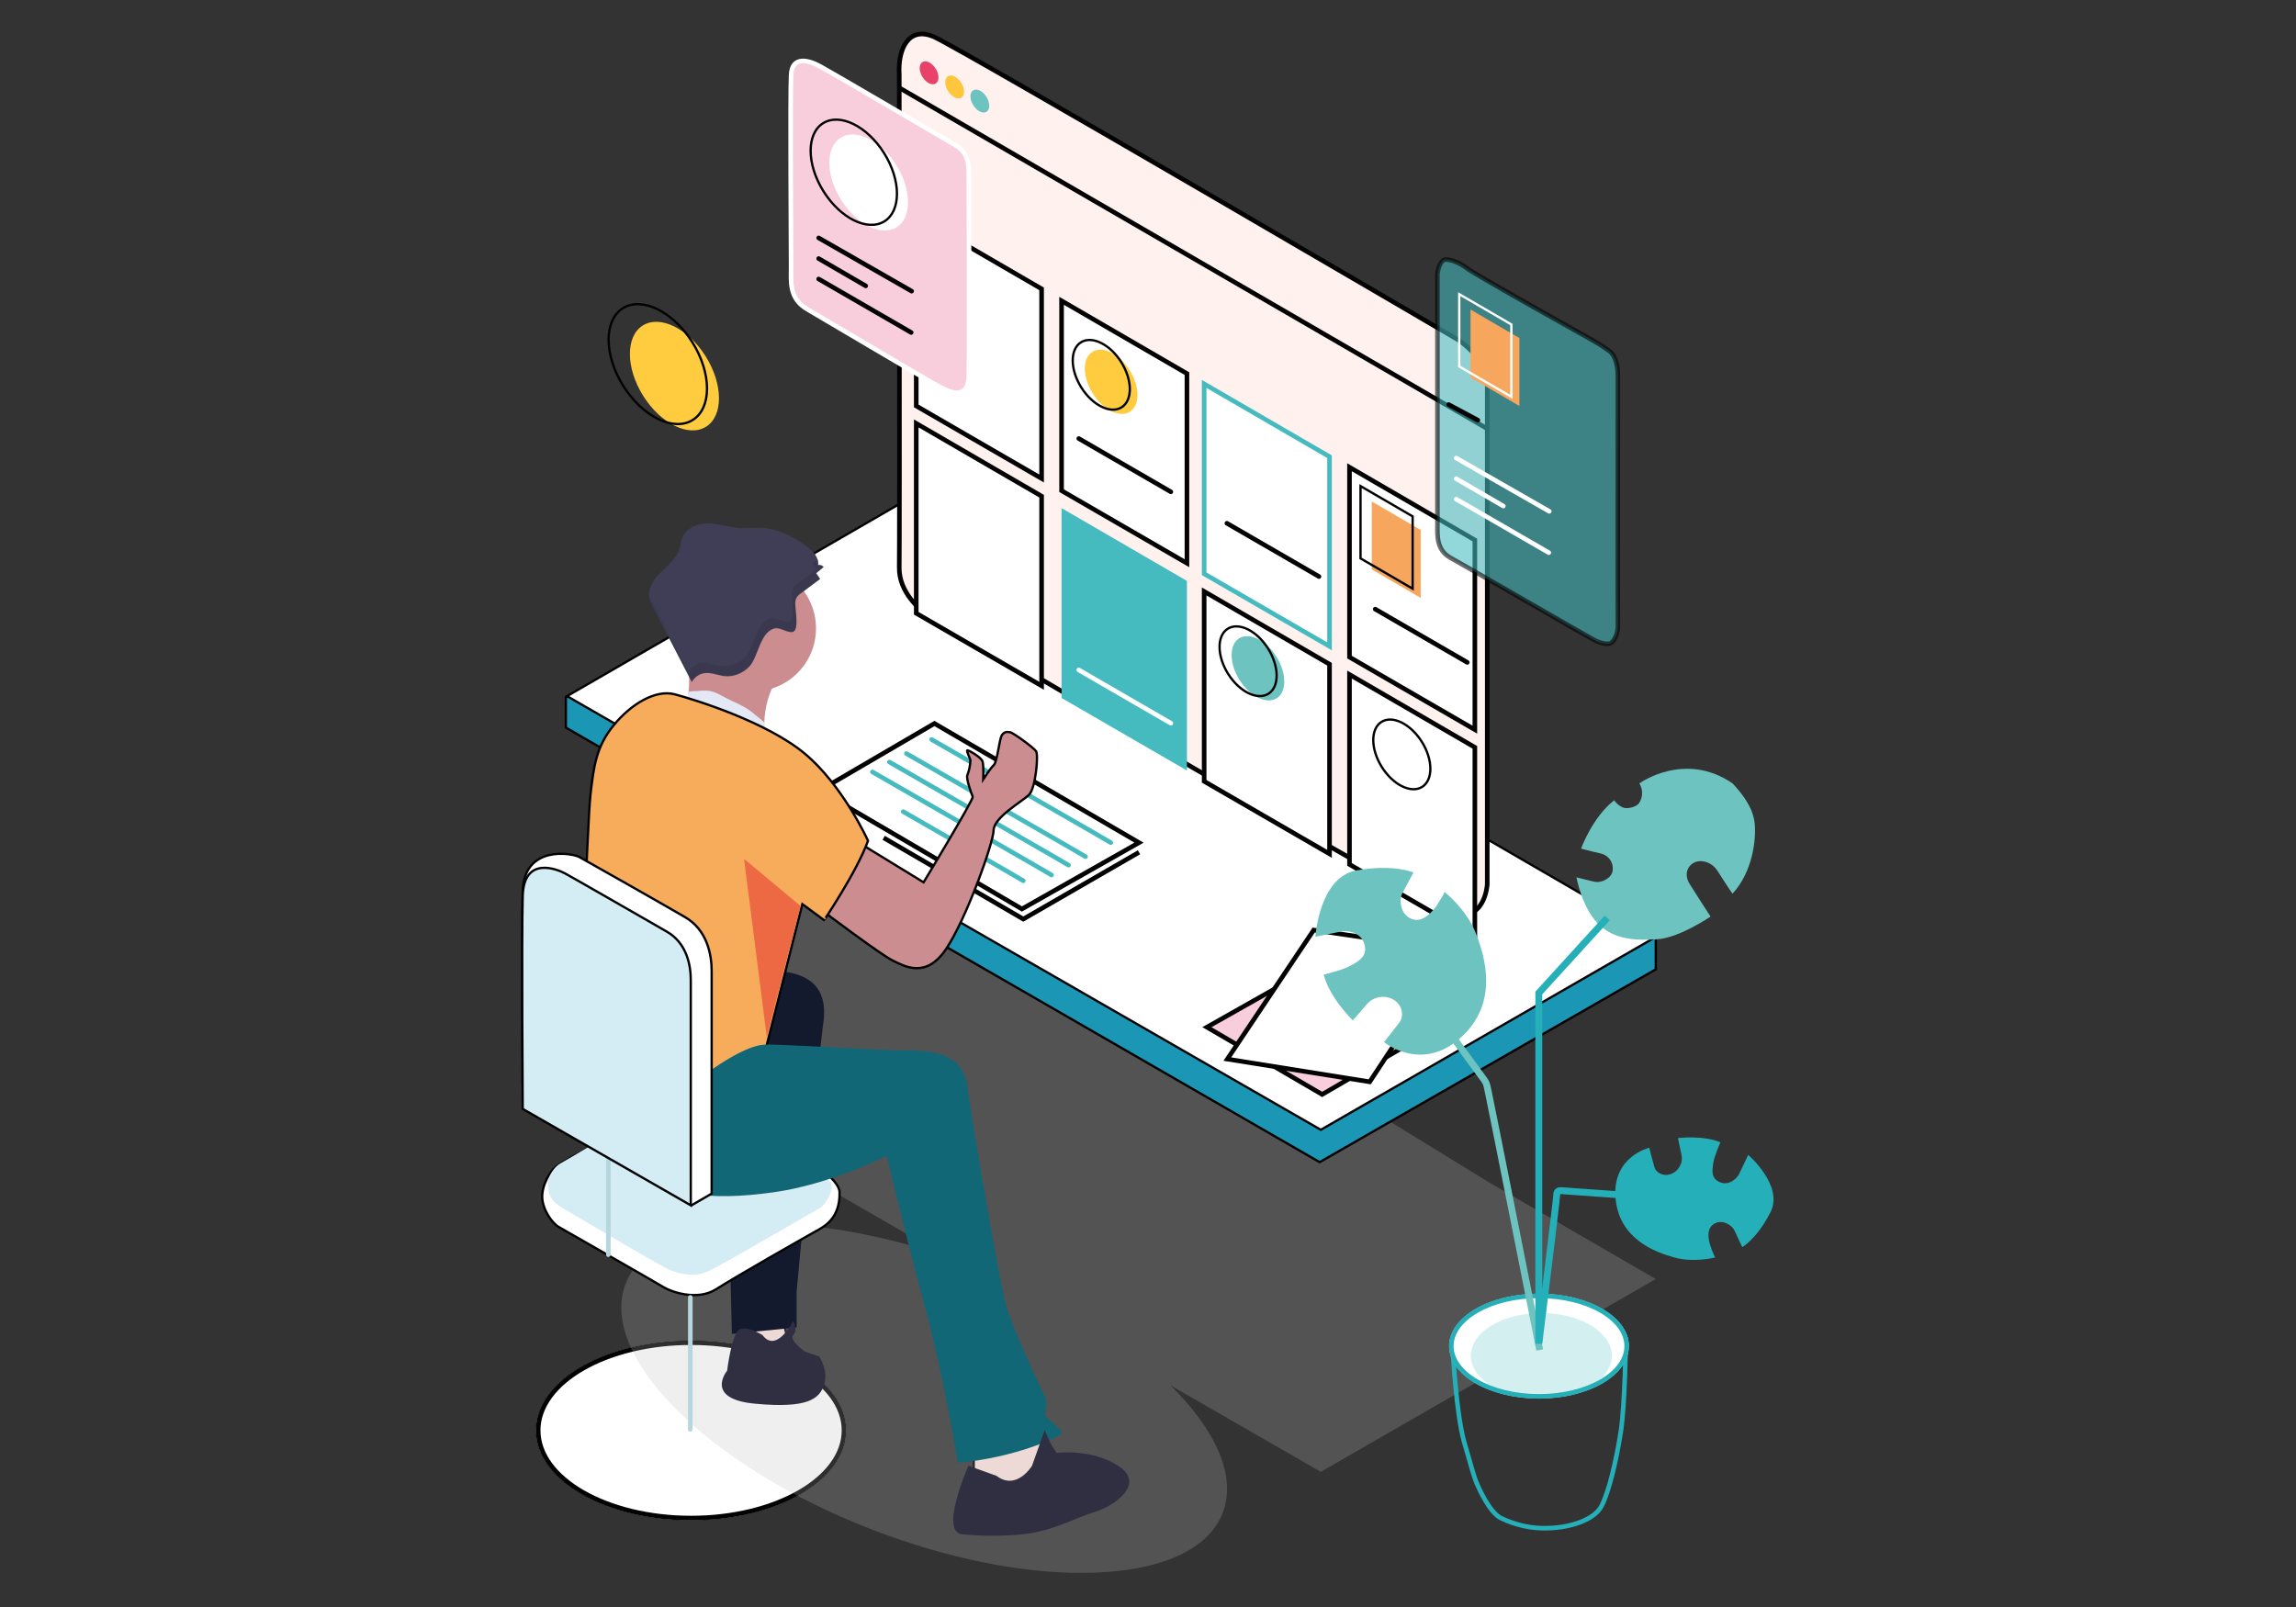 <?xml version="1.0" encoding="UTF-8"?> <!-- Generator: Adobe Illustrator 25.1.0, SVG Export Plug-In . SVG Version: 6.00 Build 0) --> <svg xmlns="http://www.w3.org/2000/svg" xmlns:xlink="http://www.w3.org/1999/xlink" version="1.1" id="Layer_1" x="0px" y="0px" viewBox="0 0 1000 700" style="enable-background:new 0 0 1000 700;" xml:space="preserve"><rect x="0" y="0" width="1000" height="700" fill="#333333" stroke="none"/> <style type="text/css"> .st0{fill:#FCE2DD;stroke:#020203;} .st1{fill:#FFFFFF;} .st2{fill:none;stroke:#020203;stroke-width:2;} .st3{opacity:0.238;fill:#BABABA;enable-background:new ;} .st4{fill:#131A2E;} .st5{fill:#FFFFFF;stroke:#020203;} .st6{fill:#D4ECF4;} .st7{fill:#1B97B5;stroke:#020203;} .st8{fill:#FEF1EE;stroke:#020203;stroke-width:2;} .st9{fill:#FFFFFF;stroke:#020203;stroke-width:2;} .st10{fill:#45BBC0;} .st11{fill:#FFFFFF;stroke:#45BBC0;stroke-width:2;} .st12{fill:#F6A65D;} .st13{fill:none;stroke:#020203;} .st14{fill:#E9426A;} .st15{fill:#FDC63C;} .st16{fill:#6DC3BF;} .st17{fill:#FECC3E;} .st18{fill:none;} .st19{fill:none;stroke:#020203;stroke-width:1;stroke-miterlimit:4;} .st20{fill:none;stroke:#020203;stroke-width:2;stroke-linecap:round;} .st21{fill:none;stroke:#FFFFFF;stroke-width:2;stroke-linecap:round;} .st22{opacity:0.585;fill:#45BBC0;stroke:#020203;stroke-width:2;enable-background:new ;} .st23{fill:none;stroke:#FFFFFF;} .st24{fill:#F9CEDC;stroke:#FFFFFF;stroke-width:2;} .st25{fill:#F9CEDC;stroke:#020203;stroke-width:2;stroke-miterlimit:4;} .st26{fill:#D4ECF4;stroke:#B6D7DD;stroke-width:2;stroke-linecap:round;} .st27{fill:none;stroke:#45BBC0;stroke-width:2;stroke-linecap:round;} .st28{fill:#CB8D8F;stroke:#020203;} .st29{fill:#CB8D8F;} .st30{fill:#E3E8F4;} .st31{fill:#403E56;} .st32{opacity:0.1;} .st33{fill:#020203;} .st34{fill:#F7AC5C;stroke:#020203;} .st35{fill:#126776;} .st36{fill:#D4ECF4;stroke:#020203;} .st37{fill:#ED6944;} .st38{fill:#302F42;} .st39{fill:none;stroke:#25AFB8;stroke-width:2;} .st40{opacity:0.2;fill:#25AFB8;enable-background:new ;} .st41{fill:#25AFB8;} .st42{clip-path:url(#SVGID_2_);} .st43{fill:none;stroke:#6DC3BF;stroke-width:3;} .st44{fill:none;stroke:#25AFB8;stroke-width:3;} </style> <g id="Group_301" transform="translate(-160.604 -65.941)"> <path id="Path_6782" class="st0" d="M584.7,694.3v22.6l40.4-10.3l-15.2-23.9L584.7,694.3z"></path> <path id="Path_6783" class="st0" d="M486.1,635.6v22.6l17.3-10.3l-6.5-23.9L486.1,635.6z"></path> <g id="Group_296" transform="translate(-5904.336 8141.174)"> <g id="Ellipse_1068" transform="translate(6197.336 -4553.174)"> <ellipse class="st1" cx="168.6" cy="-2899" rx="67.5" ry="39.1"></ellipse> <ellipse class="st2" cx="168.6" cy="-2899" rx="66.6" ry="38.2"></ellipse> </g> <path id="Union_12" class="st3" d="M6445.4-7408.7c-71.8-27.6-120.1-75.6-108-107.3c11.4-29.8,72.3-34.5,139.2-12.1l-164.7-94.8 l154.3-89.2l247.1,151.8l72.8,42.2l-145.9,84l-65.5-37.7c19.8,19.5,28.9,39.6,22.8,55.5c-6.6,17.3-29.9,26.2-61.4,26.2 C6509.9-7390,6478.1-7396.2,6445.4-7408.7z"></path> <path id="Path_6724" class="st4" d="M6387.4-7655.6c0,0,8.8,1.7,15.1,2.9c6.3,1.2,23.8,1.6,21.1,22.5 c-2.8,20.9-11.7,117.6-11.7,117.6v15.6l-28.2,2.8l-2.5-105.9L6387.4-7655.6z"></path> <path id="Path_6717" class="st5" d="M6326.4-7578c0,0-15.2,8.2-18.5,10.4c-3.4,2.1-7,8.7-6.8,14c0.2,5.4,4.4,11.4,7.5,13 c3,1.7,42.7,24.4,45.6,26.2c2.9,1.7,14.3,6.1,22.7,0.7s40.2-23.5,43.5-25.3s10.5-5.4,10.2-16.9c-0.3-11.5-51.5-33.9-51.5-33.9 l-14.1-4.5L6326.4-7578z"></path> <path id="Path_6718" class="st6" d="M6336.8-7584.9c0,0-25.4,15.2-27.9,16.5c-2.5,1.4-5.3,5.5-5.3,8.6c0,3.1,0.1,7.2,6.4,10.8 c6.3,3.6,43.2,25.8,47.5,27.3c4.3,1.5,10,3,16.4,0c6.4-3,46.1-26.3,48.1-27.3c2-0.9,6.2-7.3,5-10.8c-1.2-3.5-25.1-9.9-25.1-9.9 l-38.4-18.9L6336.8-7584.9z"></path> <path id="Path_6689" class="st7" d="M6786.1-7653v-14.6l-469-106.1l-5.7,2.1v13.3l328.3,189.3L6786.1-7653z"></path> <path id="Path_6688" class="st5" d="M6713.3-7709.3l72.8,42.2l-145.9,84L6311.9-7772l154.3-89.2L6713.3-7709.3z"></path> <path id="Path_6690" class="st8" d="M6484.9-7799c0,0-15-7.6-16.9-9c-1.9-1.4-11.6-9-11.4-20.1c0.2-11.1,0-208.9,0-214.6 c-0.7-11.1,4-21.3,15.1-16.5s228.5,132.1,228.5,132.1s12.5,8.2,12.5,18.6v218.5c0,0-1,17.7-16.3,12.1 C6681.1-7683.6,6484.9-7799,6484.9-7799z"></path> <path id="Path_6699" class="st9" d="M6518.6-7949.4l-54.6-31.7v82.7l54.6,31.6V-7949.4z"></path> <path id="Path_6712" class="st9" d="M6518.6-7859.1l-54.6-31.7v82.7l54.6,31.6V-7859.1z"></path> <path id="Path_6700" class="st9" d="M6581.9-7912.5l-54.6-31.7v82.7l54.6,31.6V-7912.5z"></path> <path id="Path_6711" class="st10" d="M6581.9-7822.2l-54.6-31.7v82.7l54.6,31.6V-7822.2z"></path> <path id="Path_6701" class="st11" d="M6644-7876.3l-54.6-31.7v82.7l54.6,31.6V-7876.3z"></path> <path id="Path_6710" class="st9" d="M6644-7785.9l-54.6-31.7v82.7l54.6,31.6V-7785.9z"></path> <path id="Path_6702" class="st9" d="M6707.3-7840l-54.6-31.7v82.7l54.6,31.6V-7840z"></path> <path id="Path_6709" class="st9" d="M6707.3-7749.7l-54.6-31.7v82.7l54.6,31.6V-7749.7z"></path> <path id="Path_6704" class="st12" d="M6683.7-7844.4l-21.3-12.4v29.6l21.3,12.4V-7844.4z"></path> <path id="Path_6703" class="st13" d="M6680.2-7850.3l-22.7-13.2v31.5l22.7,13.2V-7850.3z"></path> <ellipse id="Ellipse_1063" transform="matrix(0.848 -0.53 0.53 0.848 5246.426 2206.257)" class="st14" cx="6469.6" cy="-8043.5" rx="3.4" ry="5.5"></ellipse> <ellipse id="Ellipse_1064" transform="matrix(0.848 -0.53 0.53 0.848 5244.851 2213.054)" class="st15" cx="6480.7" cy="-8037.3" rx="3.4" ry="5.5"></ellipse> <ellipse id="Ellipse_1065" transform="matrix(0.848 -0.53 0.53 0.848 5243.275 2219.851)" class="st16" cx="6491.7" cy="-8031.2" rx="3.4" ry="5.5"></ellipse> <ellipse id="Ellipse_1066" transform="matrix(0.848 -0.53 0.53 0.848 5187.145 2268.732)" class="st17" cx="6548.9" cy="-7908.9" rx="9.5" ry="15.4"></ellipse> <ellipse id="Ellipse_1074" transform="matrix(0.848 -0.53 0.53 0.848 5159.548 2167.571)" class="st17" cx="6358.7" cy="-7911.4" rx="16.1" ry="26"></ellipse> <ellipse id="Ellipse_1069" transform="matrix(0.848 -0.53 0.53 0.848 5130.741 2321.569)" class="st16" cx="6612.8" cy="-7784.1" rx="9.5" ry="15.4"></ellipse> <g id="Ellipse_1067" transform="matrix(0.53, 0.848, -0.848, 0.53, 6461.599, -5026.62)"> <ellipse transform="matrix(2.516226e-06 1 -1 2.516226e-06 -4002.371 803.202)" class="st18" cx="-2402.8" cy="-1599.6" rx="10.8" ry="17.2"></ellipse> <ellipse transform="matrix(2.516228e-06 1 -1 2.516228e-06 -4002.371 803.202)" class="st19" cx="-2402.8" cy="-1599.6" rx="10.3" ry="16.7"></ellipse> </g> <g id="Ellipse_1075" transform="matrix(0.53, 0.848, -0.848, 0.53, 6254.246, -5046.674)"> <ellipse transform="matrix(2.516228e-06 1 -1 2.516228e-06 -3985.593 778.71)" class="st18" cx="-2382.2" cy="-1603.4" rx="18.2" ry="29.1"></ellipse> <ellipse transform="matrix(2.516227e-06 1 -1 2.516227e-06 -3985.593 778.71)" class="st19" cx="-2382.2" cy="-1603.4" rx="17.8" ry="28.7"></ellipse> </g> <g id="Ellipse_1070" transform="matrix(0.53, 0.848, -0.848, 0.53, 6530.214, -4892.689)"> <ellipse transform="matrix(2.516226e-06 1 -1 2.516226e-06 -4013.521 812.597)" class="st18" cx="-2413.1" cy="-1600.5" rx="10.8" ry="17.2"></ellipse> <ellipse transform="matrix(2.516228e-06 1 -1 2.516228e-06 -4013.521 812.597)" class="st19" cx="-2413.1" cy="-1600.5" rx="10.3" ry="16.7"></ellipse> </g> <g id="Ellipse_1071" transform="matrix(0.53, 0.848, -0.848, 0.53, 6602.127, -4849.145)"> <ellipse transform="matrix(2.516227e-06 1 -1 2.516227e-06 -4016.065 820.335)" class="st18" cx="-2418.2" cy="-1597.9" rx="10.8" ry="17.2"></ellipse> <ellipse transform="matrix(2.516228e-06 1 -1 2.516228e-06 -4016.065 820.335)" class="st19" cx="-2418.2" cy="-1597.9" rx="10.3" ry="16.7"></ellipse> </g> <path id="Path_6705" class="st20" d="M6534.8-7884.2l40.1,23.2"></path> <path id="Path_6706" class="st20" d="M6599.3-7847.3l40.1,23.2"></path> <path id="Path_6721" class="st21" d="M6534.8-7783.4l40.1,23.2"></path> <path id="Path_6707" class="st20" d="M6663.9-7809.9l40.1,23.2"></path> <path id="Path_6708" class="st2" d="M6456.6-8037l256.1,148.5"></path> <path id="Path_6692" class="st22" d="M6759-7926.8c0,0-51.5-28.7-55.2-31.6c-3.7-2.9-8.5-4.3-10-3.6c-1.6,0.7-2.8,4.6-2.8,6.3 v109.6c0,3.9-0.5,10.4,5.6,13.8c6.1,3.3,61.2,35.2,63.1,36.1s5.4,2,6.9,1c1.5-1,3.1-4.1,3-7.8c-0.1-3.7,0-105.3,0-108.4 c0-3.1-0.5-8.6-3.8-11S6759-7926.8,6759-7926.8z"></path> <path id="Path_6693" class="st12" d="M6726.7-7928l-21.3-12.4v29.6l21.3,12.4V-7928z"></path> <path id="Path_6694" class="st23" d="M6723.2-7933.9l-22.7-13.2v31.5l22.7,13.2V-7933.9z"></path> <path id="Path_6695" class="st20" d="M6695.9-7899l12.7,6.8"></path> <path id="Path_6696" class="st21" d="M6699.2-7875.7l40.5,23.2"></path> <path id="Path_6697" class="st21" d="M6699.2-7866.7l20.5,11.9"></path> <path id="Path_6698" class="st21" d="M6699.2-7857.8l40.3,23.3"></path> <path id="Path_6691" class="st24" d="M6473.7-8016.3c0,0-46-27-51.5-30c-5.5-3-12.3-4.5-12.7,3.7c-0.5,8.2,0,78,0,84 s-1,13.4,7.1,18.1s53.9,31.9,57.1,33.5s12.9,7.5,13.2-4.6c0.3-12.1,0-82.2,0-88.6s-2-9.6-5.9-11.8 C6477.2-8014.2,6473.7-8016.3,6473.7-8016.3z"></path> <path id="Path_6714" class="st25" d="M6655-7664.2l-64.4,36.4l50.2,29.3l63.8-37.2L6655-7664.2z"></path> <path id="Path_6713" class="st9" d="M6637.1-7670.1l-37.6,56.2l62,9.9l37.6-57L6637.1-7670.1z"></path> <path id="Path_6719" class="st26" d="M6329.9-7575.2v46.5"></path> <g id="Group_295" transform="translate(6329.921 -4841.785)"> <path id="Path_6725" class="st9" d="M142-2918.3l89.1,51.9l-51,28.9L92-2889.1L142-2918.3z"></path> <path id="Path_6726" class="st2" d="M231.1-2862.2l-50.4,29.1l-60.8-35.4"></path> <path id="Path_6727" class="st27" d="M140.8-2911.3l70.1,40.3l7.9,4.6"></path> <path id="Path_6728" class="st27" d="M129.8-2905.2l70.1,40.3l7.9,4.6"></path> <path id="Path_6729" class="st27" d="M122.4-2901.5l70.1,40.3l7.9,4.6"></path> <path id="Path_6730" class="st27" d="M115-2897.2l70.1,40.3l7.9,4.6"></path> <path id="Path_6731" class="st27" d="M128.4-2879.9l44.4,25.5l7.9,4.6"></path> </g> <path id="Path_6732" class="st28" d="M6493.2-7735.8c0,0,0.2-5.9-0.3-7.7c-0.5-1.8-5.9-4.9-6.6-4.9s1.2,3.6,1.3,4.3 c-0.1,2.2-0.5,4.4-1.3,6.4c-0.8,1.3,1.8,8.4,2.3,9.5s-21.4,37.3-21.4,37.3l-27.6-16.9l-15.9,29.7c0,0,25.6,19.3,30.3,21.4 c4.7,2.2,14.1,8,22.9-5c8.8-13,20.7-46.3,20.8-51.9s12.4-12.5,15.4-15.4c2.9-2.9,4.2-17.3,3.1-19c-1.1-1.6-10-8.1-11.4-8.3 c-1.4-0.2-2.6-0.2-3.6,1.5s-2,11.6-3.4,12.8C6496.3-7740.6,6493.2-7735.8,6493.2-7735.8z"></path> <g id="Group_299" transform="translate(6933.335 -6884.619)"> <circle id="Ellipse_1176" class="st29" cx="-540.5" cy="-916.9" r="27.5"></circle> <path id="Path_7176" class="st29" d="M-527.1-901.3c-0.3,2.3-1.6,4.2-2.8,6.2c-3.5,5.8-5.4,12.3-5.6,19c-0.1,2,0,3.9,0.3,5.9 c0.1,0.7,0.1,1.6-0.5,2c-0.3,0.2-0.7,0.2-1.1,0.1c-0.7-0.1-1.5-0.2-2.2-0.3c-11.7-1.9-21.9-9.8-33.6-11.8c1.5-0.7,2.6-2,3-3.5 c0.3-0.9,0.6-1.8,0.7-2.7c0.2-1,0.3-1.9,0.4-2.9c0.7-7-0.3-13.5-0.7-20.6c-0.4-8.3,9.8-5.6,15.8-5.7c4.8-0.1,9.8-0.2,14.4,1.1 c4.7,1.3,9.1,4.2,11.1,8.6C-527.2-904.4-526.9-902.8-527.1-901.3z"></path> <path id="Path_7177" class="st30" d="M-535.8-868.2c-0.3,0.2-0.7,0.2-1.1,0.1c-0.7-0.1-1.5-0.2-2.2-0.3c-1-0.9-2-1.9-2.9-2.9 c-2.2-2.4-4.1-5.1-6.7-7.1c-3.9-3-8.7-4.7-13.6-4.9c-2.5,0.1-4.9-0.1-7.4-0.4c0.3-0.9,0.6-1.8,0.7-2.7c0.2-1,0.3-1.9,0.4-2.9 c1.4-0.2,2.7-0.3,4.1-0.3c1.6-0.2,3.3-0.3,4.9-0.1c2.7,0.4,5.1,1.9,7.5,3.2c3.4,1.7,6.9,3,10,5.2c1,0.7,1.9,1.4,2.8,2.2 c1.2,1,2.5,2,3.7,3c-0.1,2,0,3.9,0.3,5.9C-535.1-869.5-535.1-868.5-535.8-868.2z"></path> <path id="Path_7178" class="st31" d="M-522-926.9c-0.4-2.1,0.6-4.3,2.5-5.3l8.3-6.2l-1.7-2.5l3.2-2.7c-0.5-0.7-1.5-1.1-2.4-0.9 c0.5-3.4-2.4-6.2-5.1-8.2c-5.6-4.1-12-7.5-18.8-7.9c-3.4-0.2-6.7,0.3-10.1,0c-4.5-0.3-8.9-1.8-13.4-2c-4.5-0.2-9.6,1.6-11.5,5.7 c-0.8,1.8-0.9,3.8-1.5,5.6c-1.4,4.1-5,6.9-8,9.9c-3.1,3-5.9,7.1-5.1,11.3c0.3,1.4,0.9,2.7,1.6,3.9l16.9,32.7 c1.1-2.1,3.3-3.6,5.7-3.9c2.8-0.3,5.5,0.9,8.3,1.3c4.2,0.5,8.4-1.2,11.3-4.4c3.7-4.3,4.6-15.3,11.1-16.4c2.3-0.4,6,2.5,8,1.4 C-520.5-917-522-924.5-522-926.9z"></path> <g id="Group_299-2" transform="translate(-682.838 1963.339)" class="st32"> <path id="Path_7071" class="st33" d="M170-2912.1c-0.2-0.2-0.3-0.5-0.5-0.7c0,0.3,0,0.5-0.1,0.8 C169.6-2912.1,169.8-2912.2,170-2912.1z"></path> <path id="Path_7072" class="st33" d="M173.4-2907c-0.5-0.7-1.5-1.1-2.4-0.9c0.1-0.8,0-1.7-0.2-2.5l-2.3,1.9l1.7,2.5l-8.3,6.2 c-1.9,1-2.9,3.2-2.5,5.3c0,2.4,1.5,9.9-0.9,11.2c-2,1.1-5.7-1.7-7.9-1.4c-6.5,1.1-7.4,12-11.1,16.4c-2.8,3.2-7,4.8-11.3,4.4 c-2.8-0.3-5.5-1.6-8.3-1.3c-2.4,0.3-4.5,1.8-5.7,3.9c-5.6-10.9-11.2-21.7-16.9-32.6v0.2c0.3,1.4,0.9,2.7,1.6,3.9l16.9,32.6 c1.2-2.1,3.3-3.6,5.7-3.9c2.8-0.3,5.5,0.9,8.3,1.3c4.2,0.5,8.4-1.2,11.3-4.4c3.7-4.3,4.6-15.3,11.1-16.4c2.3-0.4,6,2.5,7.9,1.4 c2.4-1.3,0.9-8.8,0.9-11.2c-0.1-1.1,0-2.2,0.5-3.3c0.5-0.8,1.2-1.5,2-2.1l8.3-6.2l-1.7-2.5L173.4-2907z"></path> </g> </g> <path id="Path_6720" class="st26" d="M6365.6-7510.1v57.5"></path> <path id="Path_6722" class="st34" d="M6443-7709c0,0-10.9-24.1-27.6-38c-16.7-13.9-48.3-23.6-56.6-25.8c-8.3-2.2-19,4.2-26.6,13.5 s-8.7,17.9-10.1,30.4c-1.4,12.5-5.1,116.8-5.1,116.8l2.3,24.1c0,0,14,26.2,22.9,13.1c8.9-13.1,47.9-20.5,47.9-20.5l7.8-20.7 l16.5-65.3l9.5,7C6423.7-7674.3,6438-7695.2,6443-7709z"></path> <path id="Path_6723" class="st35" d="M6482.1-7438.1c0,0-6.3-38.6-14.5-68.5c-8.1-29.9-16.5-65.2-16.5-65.2s-24.1,12.5-49.8,16 c-25.7,3.5-52,2.9-64-18.5s6-9.5,6-9.5s39.4-36.6,55.2-36.4c2.8-0.4,48.2,2.3,55.8,2.5s29.5-2.4,31.9,15.3 c2.4,17.7,14.2,86.3,16.9,95.8c2.7,9.5,15.4,36.9,16.9,39.5c1.5,2.6,0,8.5,0,8.5s6.3,5.5,7.5,7.1 C6528.7-7449.9,6506.4-7440,6482.1-7438.1z"></path> <path id="Path_6716" class="st5" d="M6374.9-7555.3v-96.9c0-7.1-1.9-18-11.7-23.6c-9.8-5.7-42.6-24.3-45.9-26.1 c-3.3-1.8-24.1-5.3-24.7,14.8c-0.6,20.1,0,84.6,0,84.6l73.5,52.3L6374.9-7555.3z"></path> <path id="Path_6715" class="st36" d="M6365.8-7550.2v-98.2c0-6.3-1.7-16-10.4-21c-8.7-5-41.4-23.8-44.4-25.4s-17.9-8-18.4,9.9 c-0.5,17.9,0,92.7,0,92.7L6365.8-7550.2z"></path> <ellipse id="Ellipse_1073" transform="matrix(0.848 -0.53 0.53 0.848 5217.084 2199.561)" class="st1" cx="6443.3" cy="-7995.7" rx="14.2" ry="23"></ellipse> <g id="Ellipse_1072" transform="matrix(0.53, 0.848, -0.848, 0.53, 6345.924, -5132.182)"> <ellipse transform="matrix(2.516228e-06 1 -1 2.516228e-06 -3981.105 786.791)" class="st18" cx="-2383.9" cy="-1597.2" rx="16.1" ry="25.7"></ellipse> <ellipse transform="matrix(2.516227e-06 1 -1 2.516227e-06 -3981.105 786.791)" class="st19" cx="-2383.9" cy="-1597.2" rx="15.6" ry="25.2"></ellipse> </g> <path id="Path_6733" class="st20" d="M6421.5-7971.6l40.5,23.2"></path> <path id="Path_6734" class="st20" d="M6421.5-7962.6l20.5,11.9"></path> <path id="Path_6735" class="st20" d="M6421.5-7953.7l40.3,23.3"></path> <path id="Path_6736" class="st37" d="M6413.6-7680.6l-24.6-20.5l9.9,77.6L6413.6-7680.6z"></path> </g> <path id="Path_6780" class="st38" d="M594.6,708.8l-12.2-4.4c0,0-13.3,29.9-2.2,29.9c8.5,0.8,17.1,0.8,25.6,0 c13.5-1.4,23.1-7.2,31.7-9.8c8.6-2.6,22.3-12.3,10.1-20.1s-27.6-5.5-27.6-5.5l-4.4-10l-5.5,15.5 C610.1,704.4,603.4,715.5,594.6,708.8z"></path> <path id="Path_6781" class="st38" d="M492.7,647.5c0,0-6.4-4.1-9.9-2.5c-3.5,1.5-5.5,18-5.5,18s-10.3,12.4,12.4,14.4 c22.6,2.1,27.8-2.1,29.8-8.2c2.1-6.2-2.1-12.4-2.1-12.4l-6.2-2.1c0,0-7.2-5.1-5.1-7.2c2.1-2.1,0-6.2,0-6.2S498.9,655.7,492.7,647.5 z"></path> <g id="Group_300" transform="translate(-3549.486 7844.291)"> <path id="Path_7187" class="st39" d="M4342.8-7190.8c0,0,1.5,28.5,5,40.6c3.5,12.1,4.3,15.2,5.4,17.8c1.1,2.6,5.7,12.9,10.6,15.3 c6.4,3.1,13.5,4.7,20.6,4.4c9.1-0.2,20-3.4,23.2-9.6c3.3-6.3,6.5-20.1,8.4-32.3c1.9-12.2,2.2-40.3,2.2-40.3l-26.4-4.9 L4342.8-7190.8z"></path> <g id="Ellipse_1177" transform="translate(4269.485 -4278.291)"> <ellipse class="st1" cx="110.9" cy="-2913.7" rx="39.1" ry="22.8"></ellipse> <ellipse class="st39" cx="110.9" cy="-2913.7" rx="38.2" ry="21.9"></ellipse> </g> <ellipse id="Ellipse_1178" class="st40" cx="4381.4" cy="-7187.8" rx="30.7" ry="18.6"></ellipse> <path id="Path_7179" class="st41" d="M4459.4-7280.8c0,0-2.7,6.2-3.1,9c-0.4,2.9-1.3,6.8,3.1,8.5c4.4,1.6,7.5-2.5,8-3.4 c0.5-0.9,4.1-8.6,4.1-8.6s15.6,13.4,9.7,25c-5.9,11.6-12.3,15.2-12.3,15.2s-2.4-5.1-3.4-7.3c-1-2.2-5-4.8-8.4-3.1 c-3.4,1.7-3.1,5.2-2.6,7.9c0.6,2.4,1.5,4.8,2.6,7c0,0-9.2,2.4-17.8,0c-8.6-2.4-24.2-8.2-25.6-26.1c-1.4-17.9,14.7-21.7,14.7-21.7 s1.7,6.6,2.3,8.6c0.6,2,3.5,4.1,7,2.9c3.5-1.2,5.6-5,4.7-8.6c-0.8-3.7-1.5-7.1-1.5-7.1S4451.4-7284,4459.4-7280.8z"></path> <path id="Path_7180" class="st16" d="M4286.6-7353.8c0,0,8.3-2,11.5-3.8s7.9-3.9,6.2-9.6c-1.7-5.7-8.3-5.7-9.5-5.5 c-1.2,0.2-11.8,2.4-11.8,2.4s1.6-26,17.9-28.9c16.3-2.9,24.8,0.9,24.8,0.9s-3.4,6.4-4.8,9c-1.5,2.7-1,8.7,3.3,10.9 c4.3,2.2,7.7-0.9,10-3.4c2.3-2.5,5.1-8,5.1-8s9.5,7.5,13.6,18c4.1,10.5,10.1,30.7-6.9,45.7c-17,15-33.1,1.7-33.1,1.7 s5.4-6.8,6.9-8.9c1.5-2.1,1.5-6.6-2.3-9.3c-3.9-2.6-9.2-1.8-12.2,1.8c-3.1,3.7-6,6.9-6,6.9S4289.4-7343.3,4286.6-7353.8z"></path> <path id="Path_7181" class="st16" d="M4464.7-7437.1c3.8,4.1,8.8,10.1,9.6,17.2c0.8,7.1-0.9,21.4-9.6,30.8 c-0.1,0.2-5-7.5-6.9-10.4c-2-2.9-6-4.5-9.1-3.4c-3.1,1-5.6,4.9-2.7,9.6c3,4.8,9.1,14.2,9.1,14.2s-13.6,9.3-23.3,9.9 c-9.7,0.6-19.1,0.1-26-7.1c-6.9-7.3-9.1-19.9-9.1-19.9s4.1,1.1,7.7,1.9c3.6,0.8,8-1.9,8.1-5.2c0.3-3.4-2-6.4-5.3-7.1 c-3.7-0.8-8.5-2.1-8.5-2.1s5-13.8,14.5-21.1c-0.2,0.2,2,2.7,4.1,3.3c2.1,0.6,5.8-0.5,6.8-2.2c1.6-2.6,1.6-5.8,0-8.4 C4424.2-7437.2,4443.9-7451.4,4464.7-7437.1z"></path> <g> <defs> <path id="SVGID_1_" d="M4464.7-7437.1c3.9,4.1,8.8,10.1,9.6,17.2c0.8,7.1-0.9,21.4-9.6,30.8c-0.1,0.2-5-7.5-6.9-10.4 c-2-2.9-6-4.5-9.1-3.4c-3.1,1-5.6,4.9-2.7,9.6c3,4.8,9.1,14.2,9.1,14.2s-13.6,9.3-23.3,9.9c-9.7,0.6-19.1,0.1-26-7.1 c-6.9-7.3-9.1-19.9-9.1-19.9s4.1,1.1,7.7,1.9c3.6,0.8,8-1.9,8.1-5.2c0.3-3.4-2-6.4-5.3-7.1c-3.7-0.8-8.5-2.1-8.5-2.1 s5-13.8,14.5-21.1c-0.2,0.2,2,2.7,4.1,3.3c2.1,0.6,5.8-0.5,6.8-2.2c1.6-2.6,1.6-5.8,0-8.4 C4424.2-7437.2,4443.9-7451.4,4464.7-7437.1z"></path> </defs> <clipPath id="SVGID_2_"> <use xlink:href="#SVGID_1_" style="overflow:visible;"></use> </clipPath> <g id="Mask_Group_101" transform="translate(4328.995 -4523.724)" class="st42"> <path id="Path_7182" class="st41" d="M142.4-2918.1l-76.8,79.6l28.9,10.2l85.6-22.7l-12.2-47.7L142.4-2918.1z"></path> </g> </g> <path id="Path_7184" class="st43" d="M4340.8-7329.5c0,0,14.8,20.2,15.7,21.5c0.9,1.3,1,1.6,1.5,3.8 c0.6,2.3,22.7,113.9,22.7,113.9"></path> <path id="Path_7185" class="st44" d="M4410.1-7378.5l-29.8,32.7v152.8"></path> <path id="Path_7186" class="st44" d="M4416.8-7257.8c0,0-25.6-1.8-26.6-1.9c-1-0.1-2.1,0.1-2.1,1.9s-7.7,64-7.7,64"></path> </g> </g> </svg> 